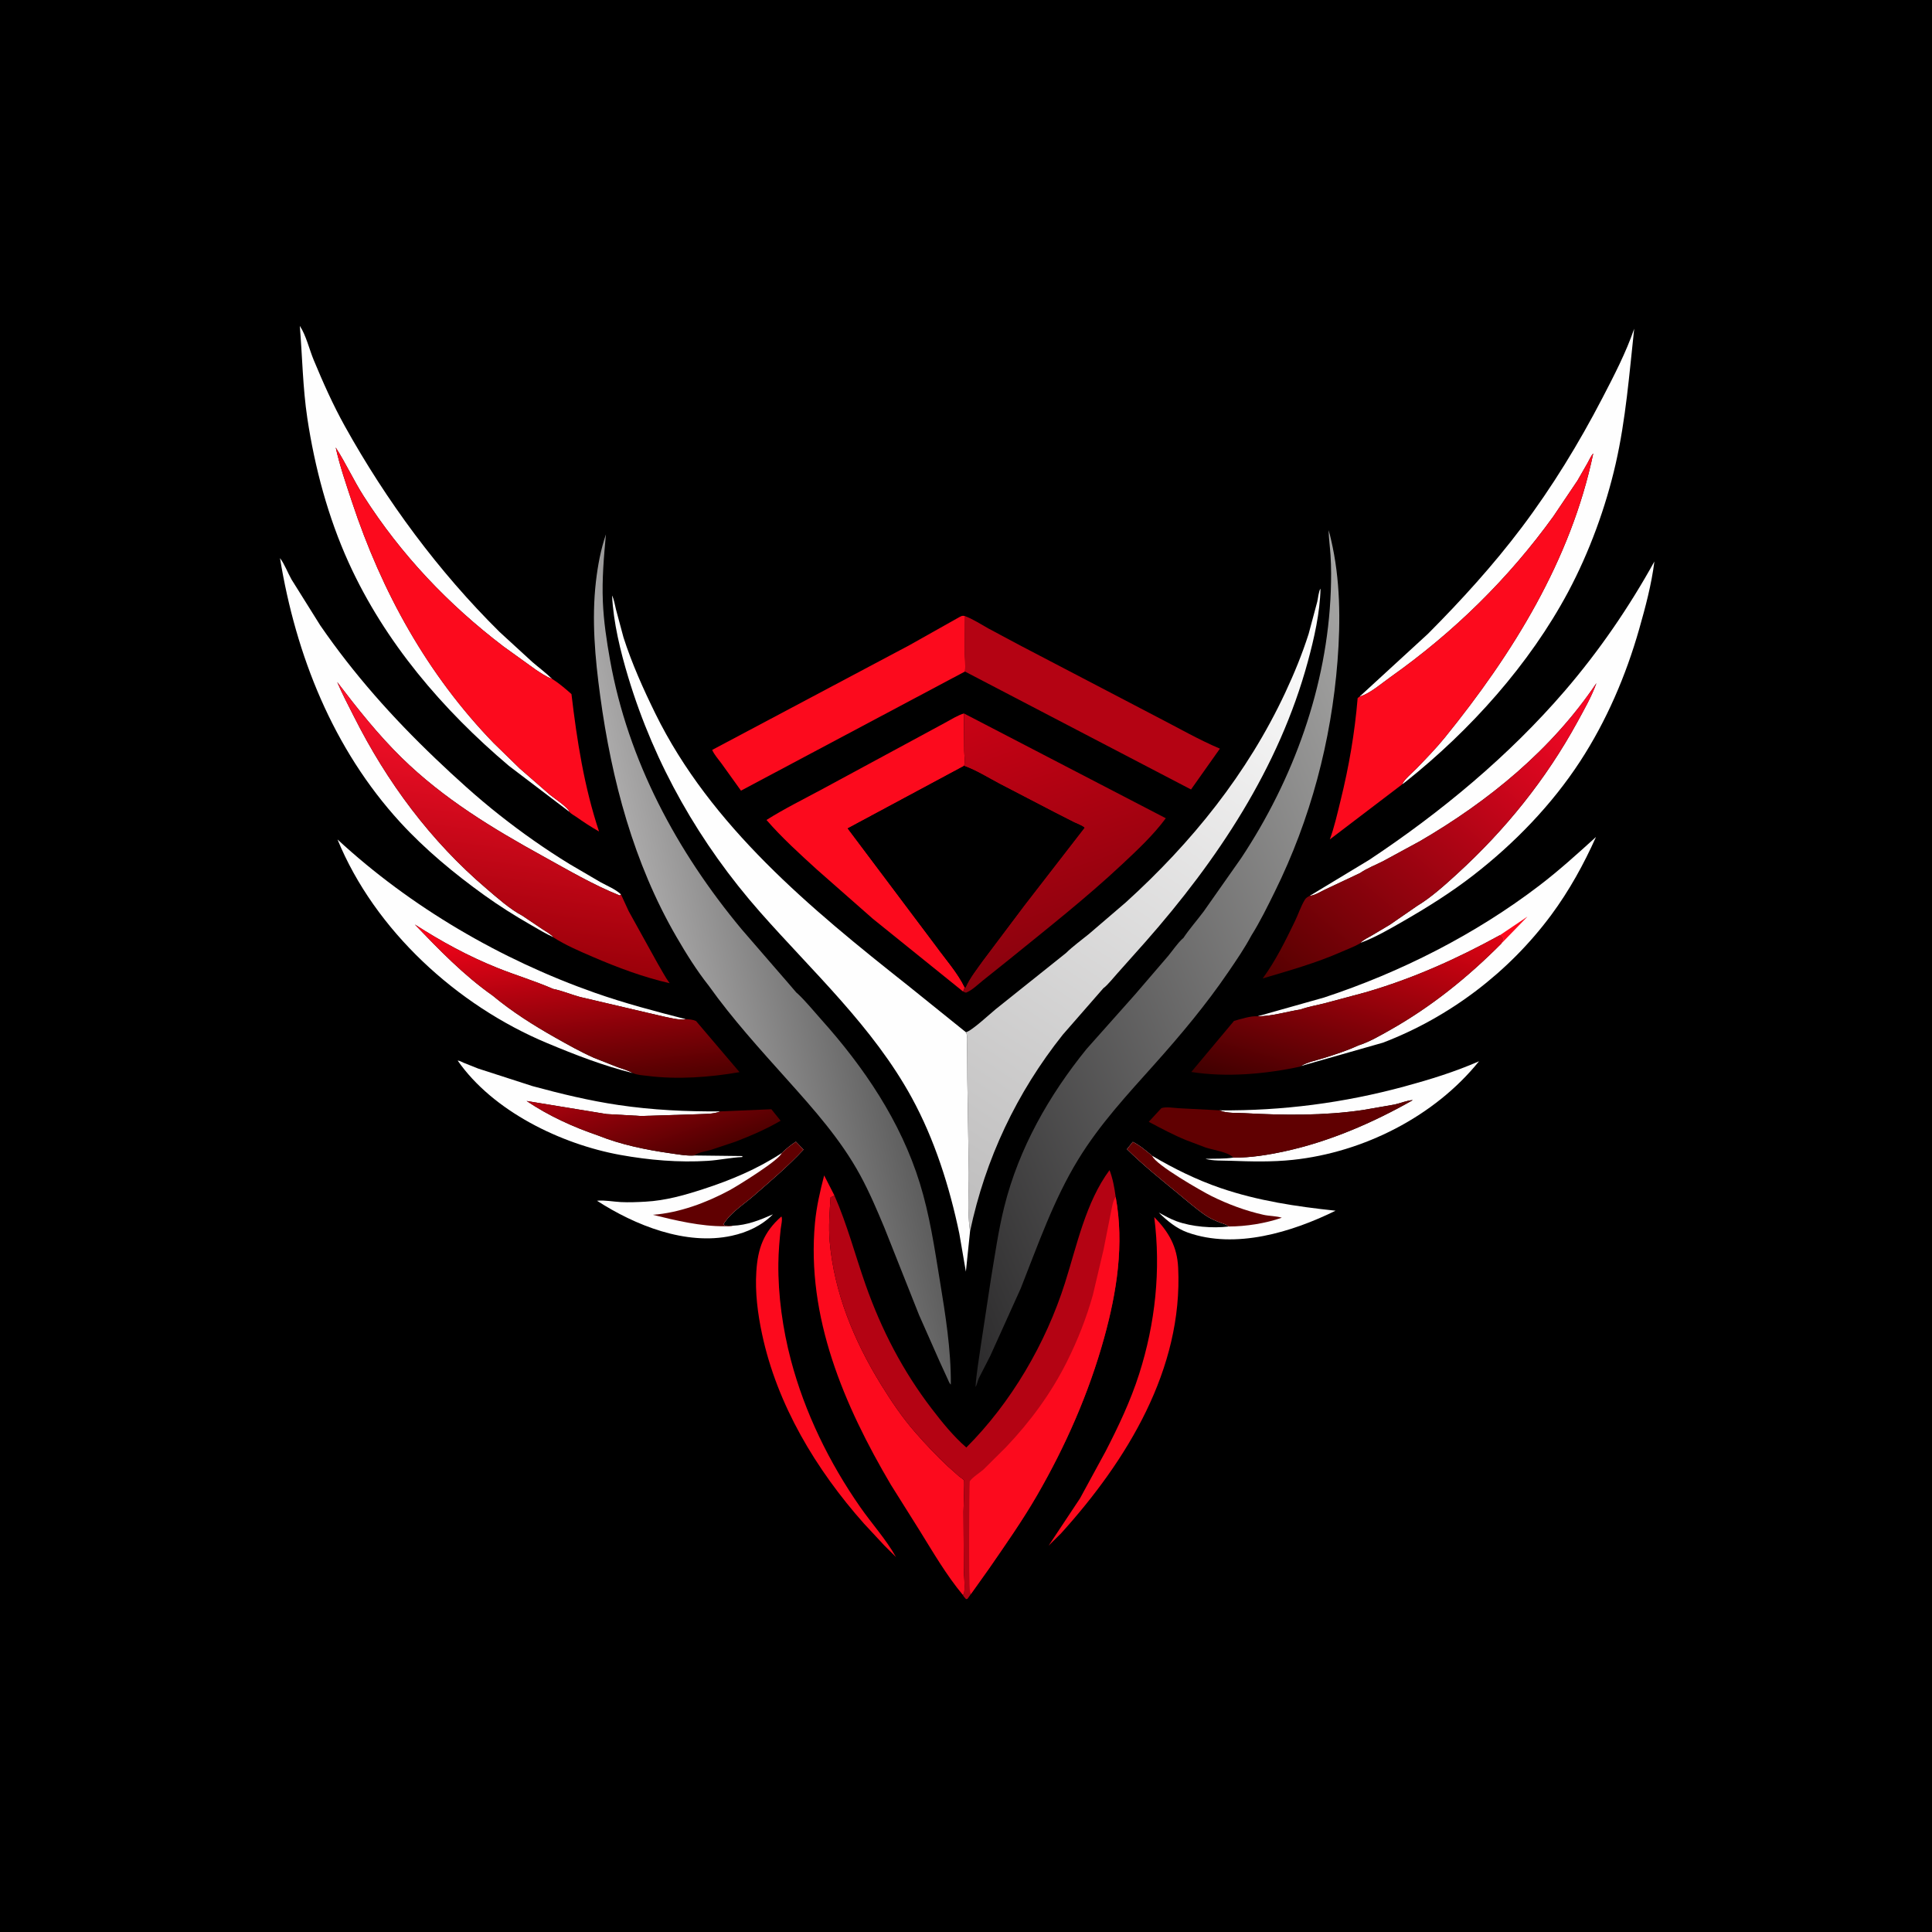 <svg version="1.1" xmlns="http://www.w3.org/2000/svg" style="display: block;" viewBox="0 0 2048 2048" width="1024" height="1024">
<defs>
	<linearGradient id="Gradient1" gradientUnits="userSpaceOnUse" x1="711.969" y1="1232.9" x2="676.131" y2="1128.24">
		<stop class="stop0" offset="0" stop-opacity="1" stop-color="rgb(78,0,0)"/>
		<stop class="stop1" offset="1" stop-opacity="1" stop-color="rgb(175,2,15)"/>
	</linearGradient>
	<linearGradient id="Gradient2" gradientUnits="userSpaceOnUse" x1="1396.03" y1="1174.54" x2="1460.51" y2="953.621">
		<stop class="stop0" offset="0" stop-opacity="1" stop-color="rgb(63,0,0)"/>
		<stop class="stop1" offset="1" stop-opacity="1" stop-color="rgb(223,3,20)"/>
	</linearGradient>
	<linearGradient id="Gradient3" gradientUnits="userSpaceOnUse" x1="623.428" y1="1155.35" x2="600.763" y2="963.267">
		<stop class="stop0" offset="0" stop-opacity="1" stop-color="rgb(79,0,0)"/>
		<stop class="stop1" offset="1" stop-opacity="1" stop-color="rgb(255,4,27)"/>
	</linearGradient>
	<linearGradient id="Gradient4" gradientUnits="userSpaceOnUse" x1="1365.07" y1="1057.56" x2="1666.69" y2="706.947">
		<stop class="stop0" offset="0" stop-opacity="1" stop-color="rgb(84,0,0)"/>
		<stop class="stop1" offset="1" stop-opacity="1" stop-color="rgb(255,8,39)"/>
	</linearGradient>
	<linearGradient id="Gradient5" gradientUnits="userSpaceOnUse" x1="1145.35" y1="1008.22" x2="1057" y2="747.481">
		<stop class="stop0" offset="0" stop-opacity="1" stop-color="rgb(138,2,13)"/>
		<stop class="stop1" offset="1" stop-opacity="1" stop-color="rgb(200,2,21)"/>
	</linearGradient>
	<linearGradient id="Gradient6" gradientUnits="userSpaceOnUse" x1="515.784" y1="1015.42" x2="551.067" y2="751.696">
		<stop class="stop0" offset="0" stop-opacity="1" stop-color="rgb(153,0,9)"/>
		<stop class="stop1" offset="1" stop-opacity="1" stop-color="rgb(255,17,44)"/>
	</linearGradient>
	<linearGradient id="Gradient7" gradientUnits="userSpaceOnUse" x1="979.218" y1="1271.28" x2="1400.24" y2="623.808">
		<stop class="stop0" offset="0" stop-opacity="1" stop-color="rgb(190,189,189)"/>
		<stop class="stop1" offset="1" stop-opacity="1" stop-color="rgb(255,255,255)"/>
	</linearGradient>
	<linearGradient id="Gradient8" gradientUnits="userSpaceOnUse" x1="901.186" y1="1147.55" x2="1540.81" y2="882.45">
		<stop class="stop0" offset="0" stop-opacity="1" stop-color="rgb(43,42,43)"/>
		<stop class="stop1" offset="1" stop-opacity="1" stop-color="rgb(166,166,165)"/>
	</linearGradient>
	<linearGradient id="Gradient9" gradientUnits="userSpaceOnUse" x1="914.993" y1="996.082" x2="703.628" y2="1045.83">
		<stop class="stop0" offset="0" stop-opacity="1" stop-color="rgb(93,93,93)"/>
		<stop class="stop1" offset="1" stop-opacity="1" stop-color="rgb(171,170,170)"/>
	</linearGradient>
</defs>
<path transform="translate(0,0)" fill="rgb(0,0,0)" d="M -0 -0 L 2048 0 L 2048 2048 L -0 2048 L -0 -0 z"/>
<path transform="translate(0,0)" fill="rgb(254,254,254)" d="M 1292.85 1177 C 1359.31 1177.65 1424.75 1169.08 1488.86 1151.67 C 1515.87 1144.33 1542.15 1136.24 1567.83 1124.98 C 1520.64 1183.6 1445.19 1221.5 1370.76 1229.47 C 1348.26 1231.88 1326.41 1231.27 1303.85 1230.46 C 1295.4 1230.16 1285.85 1230.68 1277.69 1228.41 C 1287.36 1228.09 1297.88 1228.58 1307.41 1227.11 C 1325.55 1227.34 1344.48 1224.22 1362.17 1220.37 C 1409.24 1210.12 1455.75 1190.02 1497.61 1166.19 C 1491.78 1166.34 1484.4 1169.53 1478.52 1170.8 L 1445 1176.64 C 1403.59 1182.79 1360.9 1182.3 1319.18 1180 C 1311.42 1179.57 1300.78 1180.3 1293.6 1177.34 L 1292.85 1177 z"/>
<path transform="translate(0,0)" fill="rgb(254,254,254)" d="M 735.951 1224.85 L 786.98 1225.46 L 786.876 1226.5 C 774.904 1227.01 762.545 1229.75 750.424 1230.53 C 719.643 1232.5 687.952 1229.76 657.647 1224.28 C 594.772 1212.9 522.542 1178 485.132 1124.25 C 487.067 1124.25 489.566 1125.77 491.368 1126.53 L 506.88 1132.72 L 564.434 1151.31 C 594.522 1159.49 624.789 1166.8 655.656 1171.37 C 691.552 1176.68 727.458 1178.4 763.699 1178.1 C 756.237 1181.28 745.892 1180.71 737.869 1181.17 L 679.646 1183 L 643.066 1180.95 L 558.228 1167.09 C 581.563 1182.81 607.415 1194.62 633.991 1203.68 C 658.331 1213.44 684.662 1218.84 710.548 1222.51 C 718.595 1223.65 727.842 1225.41 735.951 1224.85 z"/>
<path transform="translate(0,0)" fill="rgb(252,10,29)" d="M 1223.54 1290.14 C 1238.94 1305.93 1247.82 1321.39 1248.9 1343.7 C 1254.1 1451.26 1194.57 1548.2 1124.87 1625.31 L 1111.57 1638.48 L 1144.88 1588.28 L 1171.98 1538.49 C 1185.62 1512.04 1198.46 1484.95 1207.53 1456.55 C 1224.71 1402.75 1230.72 1346.17 1223.54 1290.14 z"/>
<path transform="translate(0,0)" fill="rgb(252,10,29)" d="M 828.33 1289.5 C 829.787 1292.01 827.887 1299.69 827.559 1302.8 C 826.292 1314.84 825.245 1327.01 825.1 1339.12 C 824.693 1373.08 829.733 1408.94 838.38 1441.69 C 853.07 1497.33 879.029 1550.46 911.915 1597.63 C 924.068 1615.07 939.494 1632.09 949.787 1650.55 L 937.5 1638.35 L 915.785 1615 C 865.105 1557.94 823.74 1489.22 807.775 1414 C 803.166 1392.29 800.337 1370.13 801.74 1347.92 C 803.288 1323.41 809.396 1306.15 828.33 1289.5 z"/>
<path transform="translate(0,0)" fill="rgb(254,254,254)" d="M 1302.45 1300.15 C 1300.21 1297.9 1296.48 1297.2 1293.58 1296.07 C 1287.98 1293.9 1282.55 1291.57 1277.6 1288.13 C 1267.15 1280.87 1257.56 1272.32 1247.72 1264.28 C 1229.56 1249.43 1211.39 1234.67 1194.63 1218.2 L 1200.82 1210.45 C 1208.15 1214.02 1215.12 1220.09 1221.41 1225.25 C 1244.34 1238.74 1268.3 1250.61 1293.5 1259.26 C 1333.31 1272.92 1374.08 1278.97 1415.77 1283.4 C 1369.63 1306.09 1309.63 1324.57 1258.89 1306.47 C 1247.03 1302.24 1237.27 1294.09 1228.36 1285.42 C 1234.52 1288.69 1240.68 1292.2 1247.24 1294.59 C 1263.39 1300.49 1285.51 1302.21 1302.45 1300.15 z"/>
<path transform="translate(0,0)" fill="rgb(96,0,1)" d="M 1302.45 1300.15 C 1300.21 1297.9 1296.48 1297.2 1293.58 1296.07 C 1287.98 1293.9 1282.55 1291.57 1277.6 1288.13 C 1267.15 1280.87 1257.56 1272.32 1247.72 1264.28 C 1229.56 1249.43 1211.39 1234.67 1194.63 1218.2 L 1200.82 1210.45 C 1208.15 1214.02 1215.12 1220.09 1221.41 1225.25 C 1224.57 1234.6 1274.44 1263.03 1284.32 1267.92 C 1301.73 1276.55 1320.24 1283.44 1339.21 1287.72 C 1345.48 1289.14 1352.79 1288.92 1358.77 1290.84 C 1341.32 1296.89 1320.93 1300.08 1302.45 1300.15 z"/>
<path transform="translate(0,0)" fill="rgb(254,254,254)" d="M 828.591 1222.33 C 833.119 1217.99 838.358 1213.58 843.672 1210.26 L 851.74 1218.66 C 835.307 1236.36 816.891 1251.87 798.711 1267.72 C 788.082 1276.99 774.536 1285.28 767.032 1297.5 L 768 1299.16 L 776.659 1299.33 C 791.949 1298.77 805.486 1293.36 819.302 1287.26 C 807.443 1299.3 792.052 1306.4 775.672 1309.97 C 726.93 1320.6 673.017 1298.79 632.845 1272.84 C 640.762 1271.96 649.963 1273.85 657.975 1274.25 C 666.748 1274.69 675.66 1274.31 684.425 1273.81 C 705.578 1272.6 724.97 1267.13 745.013 1260.64 C 774.503 1251.08 802.601 1239.32 828.591 1222.33 z"/>
<path transform="translate(0,0)" fill="rgb(96,0,1)" d="M 828.591 1222.33 C 833.119 1217.99 838.358 1213.58 843.672 1210.26 L 851.74 1218.66 C 835.307 1236.36 816.891 1251.87 798.711 1267.72 C 788.082 1276.99 774.536 1285.28 767.032 1297.5 L 768 1299.16 L 776.659 1299.33 C 775.242 1300.18 770.202 1299.84 768.36 1299.86 C 743.175 1300.16 716.377 1293.79 692.034 1287.74 C 719.97 1285.68 748.787 1274.93 773.277 1261.75 C 781.239 1257.47 826.409 1229.6 828.591 1222.33 z"/>
<path transform="translate(0,0)" fill="url(#Gradient1)" d="M 633.991 1203.68 C 607.415 1194.62 581.563 1182.81 558.228 1167.09 L 643.066 1180.95 L 679.646 1183 L 737.869 1181.17 C 745.892 1180.71 756.237 1181.28 763.699 1178.1 L 817.679 1175.85 L 827.498 1188.03 C 812.377 1196.9 795.745 1204.05 779.384 1210.32 L 753.5 1218.97 C 748.26 1220.46 740.263 1221.52 735.951 1224.85 C 727.842 1225.41 718.595 1223.65 710.548 1222.51 C 684.662 1218.84 658.331 1213.44 633.991 1203.68 z"/>
<path transform="translate(0,0)" fill="rgb(96,0,1)" d="M 1292.85 1177 L 1293.6 1177.34 C 1300.78 1180.3 1311.42 1179.57 1319.18 1180 C 1360.9 1182.3 1403.59 1182.79 1445 1176.64 L 1478.52 1170.8 C 1484.4 1169.53 1491.78 1166.34 1497.61 1166.19 C 1455.75 1190.02 1409.24 1210.12 1362.17 1220.37 C 1344.48 1224.22 1325.55 1227.34 1307.41 1227.11 C 1301.97 1221.15 1286.16 1219.1 1278.2 1216.5 L 1257.34 1208.6 C 1243.66 1202.97 1230.76 1196.14 1217.74 1189.16 L 1231.13 1174.66 C 1236.26 1172.95 1244.22 1174.48 1249.72 1174.77 L 1292.85 1177 z"/>
<path transform="translate(0,0)" fill="rgb(254,254,254)" d="M 1333 1077.33 L 1403.5 1057.44 C 1484.61 1030.73 1563.93 990.538 1631.86 938.636 C 1652.82 922.619 1672.28 904.947 1691.8 887.239 C 1678.88 916.146 1663.29 944.365 1644.41 969.857 C 1599.4 1030.65 1536.67 1078.19 1466.14 1105.23 L 1378.88 1130.09 C 1385.68 1125.96 1395.31 1124.05 1402.94 1121.67 C 1415.29 1117.83 1427.9 1113.76 1439.64 1108.3 C 1451.26 1104.68 1463.02 1097.77 1473.59 1091.81 C 1517.47 1067.04 1556.09 1035.83 1591.56 1000.14 C 1592.22 998.364 1591.85 999.175 1592.92 997.235 L 1593.75 995.75 C 1592.67 992.973 1592.51 992.93 1589.98 991.329 C 1544.13 1016.48 1498.04 1037.2 1447.72 1051.85 L 1403.95 1063.58 C 1395.55 1065.68 1386.57 1067.22 1378.45 1070.1 C 1363.53 1072.46 1348.13 1077.35 1333 1077.33 z"/>
<path transform="translate(0,0)" fill="rgb(252,10,29)" d="M 1589.98 991.329 L 1619.19 971.63 L 1591.56 1000.14 C 1592.22 998.364 1591.85 999.175 1592.92 997.235 L 1593.75 995.75 C 1592.67 992.973 1592.51 992.93 1589.98 991.329 z"/>
<path transform="translate(0,0)" fill="rgb(254,254,254)" d="M 670.731 1137.47 C 639.872 1129.89 609.499 1118.05 580.183 1105.81 C 484.67 1065.94 397.36 986.34 357.765 889.867 C 435.291 961.547 531.055 1017.39 630.639 1052.42 C 662.275 1063.55 694.318 1072 726.778 1080.3 C 720.994 1081.95 708.572 1078.5 702.361 1077.32 L 614.675 1056.79 C 605.232 1054.16 595.895 1050.21 586.332 1048.28 C 567.146 1039.91 546.67 1033.8 527.19 1025.98 C 496.154 1013.52 467.848 998.002 439.757 980.006 C 465.584 1006.88 491.597 1033.83 522.228 1055.38 C 542.722 1072.44 565.793 1087.03 588.98 1100.1 C 602.293 1107.61 615.662 1115.15 629.648 1121.35 L 654.812 1131.29 C 660.221 1133.23 665.698 1134.65 670.731 1137.47 z"/>
<path transform="translate(0,0)" fill="url(#Gradient2)" d="M 1589.98 991.329 C 1592.51 992.93 1592.67 992.973 1593.75 995.75 L 1592.92 997.235 C 1591.85 999.175 1592.22 998.364 1591.56 1000.14 C 1556.09 1035.83 1517.47 1067.04 1473.59 1091.81 C 1463.02 1097.77 1451.26 1104.68 1439.64 1108.3 C 1427.9 1113.76 1415.29 1117.83 1402.94 1121.67 C 1395.31 1124.05 1385.68 1125.96 1378.88 1130.09 L 1378.39 1130.62 C 1341.38 1138.58 1300.29 1142.24 1262.79 1136.35 L 1308.1 1082.21 C 1314.78 1080.31 1326.22 1076.69 1333 1077.33 C 1348.13 1077.35 1363.53 1072.46 1378.45 1070.1 C 1386.57 1067.22 1395.55 1065.68 1403.95 1063.58 L 1447.72 1051.85 C 1498.04 1037.2 1544.13 1016.48 1589.98 991.329 z"/>
<path transform="translate(0,0)" fill="rgb(254,254,254)" d="M 586.7 993.498 C 578.514 989.869 570.605 984.976 562.828 980.522 C 545.899 970.826 529.167 960.271 513.324 948.886 C 481.633 926.113 450.612 900.446 424.218 871.621 C 353.01 793.857 313.627 694.644 296.803 591.625 C 301.702 598.058 304.964 607.11 309.035 614.28 L 339.514 662.992 C 375.15 714.755 416.042 760.623 461.458 803.977 C 483.309 824.835 505.767 845.255 529.5 863.977 C 553.24 882.705 578.004 900.154 603.783 915.957 L 636.626 935.186 C 643.64 939.079 652.544 942.593 658.26 948.107 L 656.979 949.269 C 628.683 937.956 602.201 922.29 575.563 907.609 C 521.789 877.973 469.887 846.478 425.768 803.234 C 400.448 778.415 378.888 751.11 357.455 722.994 C 362.672 735.485 369.154 747.507 375.229 759.602 C 410.108 829.042 456.537 891.65 515.855 942.132 C 527.178 951.77 540.505 963.779 553.713 970.676 L 574.837 984.893 C 578.702 987.427 583.615 990.051 586.7 993.498 z"/>
<path transform="translate(0,0)" fill="url(#Gradient3)" d="M 522.228 1055.38 C 491.597 1033.83 465.584 1006.88 439.757 980.006 C 467.848 998.002 496.154 1013.52 527.19 1025.98 C 546.67 1033.8 567.146 1039.91 586.332 1048.28 C 595.895 1050.21 605.232 1054.16 614.675 1056.79 L 702.361 1077.32 C 708.572 1078.5 720.994 1081.95 726.778 1080.3 C 730.792 1080.56 734.157 1080.69 737.858 1082.36 L 783.945 1136.53 C 752.602 1141.97 718.127 1144.56 686.479 1140.5 C 681.353 1139.84 675.442 1139.69 670.731 1137.47 C 665.698 1134.65 660.221 1133.23 654.812 1131.29 L 629.648 1121.35 C 615.662 1115.15 602.293 1107.61 588.98 1100.1 C 565.793 1087.03 542.722 1072.44 522.228 1055.38 z"/>
<path transform="translate(0,0)" fill="rgb(180,3,19)" d="M 1022.88 653.061 C 1031.66 656.392 1039.83 661.817 1048.03 666.369 L 1082.84 684.953 L 1226.78 760.151 C 1248.84 771.46 1270.3 783.921 1293.15 793.597 L 1262.53 836.887 L 1022.87 711.85 C 1023.75 704.969 1022.62 696.561 1022.53 689.511 L 1022.88 653.061 z"/>
<path transform="translate(0,0)" fill="rgb(252,10,29)" d="M 1022.87 711.85 L 785.469 838.118 L 764.81 809.338 C 761.612 804.936 757.028 799.914 754.96 794.927 L 964 683.948 L 1016.65 654.331 C 1019.43 652.939 1019.89 652.36 1022.88 653.061 L 1022.53 689.511 C 1022.62 696.561 1023.75 704.969 1022.87 711.85 z"/>
<path transform="translate(0,0)" fill="rgb(254,254,254)" d="M 1388.36 949.63 L 1451.39 911.52 C 1527.23 861.234 1599.55 801.237 1658.98 732.085 C 1695.2 689.943 1726.83 643.756 1753.73 595.192 C 1750.62 619.675 1744.31 643.325 1737.56 666.997 C 1723.54 716.172 1703 764.11 1675.02 807.028 C 1644.96 853.142 1605.27 894.077 1561.88 927.725 C 1538.37 945.959 1513.57 961.509 1487.81 976.331 C 1473.59 984.51 1457.58 993.837 1442.17 999.477 C 1445.18 996.199 1449.73 994.179 1453.56 991.976 L 1473.33 980.235 L 1502.22 960.297 C 1517.06 951.39 1531.72 938.087 1544.51 926.413 C 1595.75 879.639 1638.75 826.28 1672.04 765.393 C 1679.26 752.185 1687.21 738.335 1692.26 724.177 C 1644.93 794.547 1578.04 849.256 1505.18 891.672 L 1466.06 912.913 C 1458.06 916.978 1449.04 920.417 1441.68 925.499 L 1404.52 943.02 C 1399.83 945.258 1393.47 949.309 1388.36 949.63 z"/>
<path transform="translate(0,0)" fill="rgb(254,254,254)" d="M 603.725 860.682 L 539.448 811.826 C 469.176 752.335 407.897 680.714 369.597 596.373 C 347.713 548.182 333.626 495.472 325.767 443.233 C 320.89 410.808 320.524 378.067 317.797 345.457 C 324.39 355.269 327.909 370.472 332.525 381.582 C 342.44 405.448 352.895 428.98 365.457 451.59 C 409.61 531.057 464.85 605.875 529.543 669.873 L 564.26 701.722 C 571.21 707.686 578.55 713.145 585.122 719.541 L 584.307 719.255 C 578.425 717.058 573.012 713.193 567.756 709.779 L 533.724 685.303 C 475.201 640.782 424.957 587.828 385.397 525.766 C 374.754 509.069 366.516 490.828 355.854 474.336 C 360.153 493.809 366.813 512.992 373.078 531.913 C 404.774 627.647 452.945 714.965 523.342 787.714 L 550.922 814.599 L 583.015 842.551 C 587.67 846.417 601.811 855.499 603.725 860.682 z"/>
<path transform="translate(0,0)" fill="rgb(254,254,254)" d="M 1441.11 738.512 L 1513.69 671.879 C 1549 636.4 1582.99 599.042 1613.12 559.046 C 1645.35 516.28 1673.75 469.768 1698.42 422.282 C 1710.83 398.384 1723.55 373.974 1732.31 348.462 C 1727.14 396.227 1723.41 444.596 1712.7 491.551 C 1702.16 537.777 1684.75 585.354 1662.47 627.159 C 1621.37 704.271 1558.38 774.291 1490.3 828.5 L 1486.33 831.467 C 1488.34 826.336 1497.63 818.745 1501.68 814.533 C 1511.98 803.829 1522.4 793.179 1531.75 781.623 C 1603.62 692.865 1665.24 593.83 1688.93 480.648 C 1686.45 483.316 1684.7 487.515 1682.91 490.726 L 1672.25 509.332 L 1646.65 547.358 C 1599 613.454 1540.77 670.413 1474.27 717.5 C 1464.62 724.334 1453.1 734.563 1441.93 738.264 L 1441.11 738.512 z"/>
<path transform="translate(0,0)" fill="rgb(252,10,29)" d="M 1020.76 1690.84 C 1003.18 1669.78 989.015 1645.28 974.58 1622.03 L 944.295 1573.79 C 894.748 1489.74 854.62 1396 863.896 1296.33 C 865.495 1279.15 869.335 1262.63 873.645 1245.98 L 884.578 1267.35 L 883.386 1267.96 C 881.642 1268.84 882.349 1268.52 880.452 1269.16 C 879.395 1284.7 878.172 1300.31 879.5 1315.9 C 884.116 1370.06 905.387 1421.46 933.662 1467.32 C 944.607 1485.07 956.377 1502.59 970.14 1518.31 C 981.277 1531.02 992.627 1543.1 1004.99 1554.63 L 1016.7 1565.03 C 1017.83 1565.96 1021.18 1568.05 1021.9 1569.23 C 1022.57 1570.31 1021.4 1597.72 1021.36 1602.37 L 1021.68 1662.76 C 1021.78 1670.69 1023.1 1680.27 1022.13 1688 C 1021.98 1689.19 1021.45 1689.92 1020.76 1690.84 z"/>
<path transform="translate(0,0)" fill="rgb(252,10,29)" d="M 1020.95 1051.11 L 925.243 973.934 L 865.786 921.618 C 847.531 904.972 828.699 887.907 812.502 869.204 C 831.536 857.166 852.05 847.121 871.852 836.404 L 966.865 785.055 L 1002.1 765.991 C 1008.35 762.623 1015.05 758.291 1021.84 756.282 L 1022.11 795.726 C 1022.17 800.435 1023.29 807.637 1021.95 811.92 L 898.596 878.144 L 992.251 1002.88 C 1002.27 1016.74 1015.27 1031.38 1022.63 1046.67 L 1020.95 1051.11 z"/>
<path transform="translate(0,0)" fill="url(#Gradient4)" d="M 1441.68 925.499 C 1449.04 920.417 1458.06 916.978 1466.06 912.913 L 1505.18 891.672 C 1578.04 849.256 1644.93 794.547 1692.26 724.177 C 1687.21 738.335 1679.26 752.185 1672.04 765.393 C 1638.75 826.28 1595.75 879.639 1544.51 926.413 C 1531.72 938.087 1517.06 951.39 1502.22 960.297 L 1473.33 980.235 L 1453.56 991.976 C 1449.73 994.179 1445.18 996.199 1442.17 999.477 L 1442.13 999.804 C 1435.87 1003.43 1428.66 1006.05 1422.05 1008.97 C 1394.88 1020.93 1366.91 1028.76 1338.53 1037.17 C 1352.06 1018.72 1362.81 996.952 1372.74 976.391 C 1376.28 969.061 1379 960.539 1383.24 953.656 C 1384.49 951.615 1386.3 950.739 1388.36 949.63 C 1393.47 949.309 1399.83 945.258 1404.52 943.02 L 1441.68 925.499 z"/>
<path transform="translate(0,0)" fill="url(#Gradient5)" d="M 1021.84 756.282 L 1235.8 867.372 C 1222.58 885.273 1205.78 900.951 1189.6 916.106 C 1151.03 952.227 1109.78 984.567 1068.82 1017.84 L 1041.82 1039.41 C 1036.58 1043.63 1030.3 1049.88 1024 1052.26 C 1022.92 1051.93 1021.91 1051.71 1020.95 1051.11 L 1022.63 1046.67 L 1023.57 1046.52 C 1028.31 1036.12 1035.45 1027.32 1042.03 1018.04 L 1085.77 959.868 L 1149.58 877.43 C 1146.74 874.929 1141.96 873.365 1138.53 871.704 L 1118.12 861.308 L 1059.44 830.816 C 1047.31 824.395 1034.82 816.553 1021.95 811.92 C 1023.29 807.637 1022.17 800.435 1022.11 795.726 L 1021.84 756.282 z"/>
<path transform="translate(0,0)" fill="url(#Gradient6)" d="M 553.713 970.676 C 540.505 963.779 527.178 951.77 515.855 942.132 C 456.537 891.65 410.108 829.042 375.229 759.602 C 369.154 747.507 362.672 735.485 357.455 722.994 C 378.888 751.11 400.448 778.415 425.768 803.234 C 469.887 846.478 521.789 877.973 575.563 907.609 C 602.201 922.29 628.683 937.956 656.979 949.269 L 658.26 948.107 L 666.418 965.848 L 696.611 1020.37 C 701.002 1027.71 704.77 1035.32 709.84 1042.24 C 682.095 1035.91 654.873 1025.72 628.766 1014.49 C 614.228 1008.23 600.254 1002.29 586.787 993.819 L 586.7 993.498 C 583.615 990.051 578.702 987.427 574.837 984.893 L 553.713 970.676 z"/>
<path transform="translate(0,0)" fill="rgb(252,10,29)" d="M 603.725 860.682 C 601.811 855.499 587.67 846.417 583.015 842.551 L 550.922 814.599 L 523.342 787.714 C 452.945 714.965 404.774 627.647 373.078 531.913 C 366.813 512.992 360.153 493.809 355.854 474.336 C 366.516 490.828 374.754 509.069 385.397 525.766 C 424.957 587.828 475.201 640.782 533.724 685.303 L 567.756 709.779 C 573.012 713.193 578.425 717.058 584.307 719.255 L 585.122 719.541 C 592.275 724.034 599.499 730.13 605.781 735.779 C 611.64 785.334 619.217 833.889 634.99 881.394 C 626.562 876.655 618.641 871.406 610.737 865.848 C 609.012 864.635 604.78 862.334 603.725 860.682 z"/>
<path transform="translate(0,0)" fill="rgb(252,10,29)" d="M 1441.11 738.512 L 1441.93 738.264 C 1453.1 734.563 1464.62 724.334 1474.27 717.5 C 1540.77 670.413 1599 613.454 1646.65 547.358 L 1672.25 509.332 L 1682.91 490.726 C 1684.7 487.515 1686.45 483.316 1688.93 480.648 C 1665.24 593.83 1603.62 692.865 1531.75 781.623 C 1522.4 793.179 1511.98 803.829 1501.68 814.533 C 1497.63 818.745 1488.34 826.336 1486.33 831.467 L 1409.67 889.816 C 1414.49 876.672 1417.65 862.377 1421.01 848.79 C 1429.9 812.809 1436.1 776.981 1439.16 740 L 1441.11 738.512 z"/>
<path transform="translate(0,0)" fill="url(#Gradient7)" d="M 1129.89 1010.33 C 1137.38 1003 1146.18 996.72 1154.29 990.082 L 1193.33 956.61 C 1263.29 893.217 1322.32 820 1362.43 734.219 C 1371.93 713.898 1380.36 693.387 1387.19 672 L 1396.39 637.662 C 1397.18 634.291 1397.91 626.325 1399.79 624 C 1399.23 649.654 1393.05 676.718 1386.35 701.376 C 1355.76 814.025 1290.46 911.925 1214.06 998.581 L 1184.23 1032.06 C 1179.87 1036.85 1175.33 1042.8 1170.42 1046.97 L 1169.93 1047.19 L 1126.6 1096.82 C 1077.72 1158.26 1044.56 1228.39 1028.29 1305.3 C 1025.24 1285.08 1027.14 1262.87 1026.98 1242.39 L 1025.4 1143.05 L 1025.22 1108.29 C 1025.18 1104.03 1025.96 1097.89 1023.89 1094.19 C 1029.77 1093.13 1049.87 1074.31 1055.49 1069.76 L 1129.89 1010.33 z"/>
<path transform="translate(0,0)" fill="rgb(0,0,0)" d="M 1021.95 811.92 C 1034.82 816.553 1047.31 824.395 1059.44 830.816 L 1118.12 861.308 L 1138.53 871.704 C 1141.96 873.365 1146.74 874.929 1149.58 877.43 L 1085.77 959.868 L 1042.03 1018.04 C 1035.45 1027.32 1028.31 1036.12 1023.57 1046.52 L 1022.63 1046.67 C 1015.27 1031.38 1002.27 1016.74 992.251 1002.88 L 898.596 878.144 L 1021.95 811.92 z"/>
<path transform="translate(0,0)" fill="rgb(254,254,254)" d="M 1028.29 1305.3 L 1023.87 1348 L 1016.94 1307.75 C 1006.65 1258.3 990.761 1207.95 966.459 1163.53 C 925.371 1088.43 861.744 1030.41 805.687 966.796 C 741.905 894.416 693.878 810.341 665.97 717.92 C 657.704 690.545 650.182 659.882 648.838 631.245 C 650.975 635.683 651.801 641.366 653 646.146 L 660.933 675.719 C 669.771 703.257 681.93 730.384 694.661 756.316 C 753.33 875.819 859.714 963.46 962.095 1044.43 L 1023.89 1094.19 C 1025.96 1097.89 1025.18 1104.03 1025.22 1108.29 L 1025.4 1143.05 L 1026.98 1242.39 C 1027.14 1262.87 1025.24 1285.08 1028.29 1305.3 z"/>
<path transform="translate(0,0)" fill="rgb(180,3,19)" d="M 884.578 1267.35 C 898.103 1298.1 906.476 1330.47 917.612 1362.05 C 934.38 1409.61 956.962 1453.22 987.674 1493.31 C 998.791 1507.82 1010.51 1522.36 1024.34 1534.4 C 1071.98 1486.82 1108.62 1423.97 1128.94 1359.91 C 1141.45 1320.5 1151.04 1274.12 1176.15 1240.39 C 1179.61 1249.32 1181.4 1259.29 1182.67 1268.77 C 1191.88 1318.91 1183.86 1369.69 1170.42 1418.25 C 1154.21 1476.77 1129.65 1532.62 1099.28 1585.16 C 1083.75 1612.01 1065.79 1637.59 1048.18 1663.11 L 1029.24 1689.71 L 1025.5 1694.91 L 1024 1695.14 C 1023.26 1694.21 1020.93 1691.86 1020.76 1690.84 C 1021.45 1689.92 1021.98 1689.19 1022.13 1688 C 1023.1 1680.27 1021.78 1670.69 1021.68 1662.76 L 1021.36 1602.37 C 1021.4 1597.72 1022.57 1570.31 1021.9 1569.23 C 1021.18 1568.05 1017.83 1565.96 1016.7 1565.03 L 1004.99 1554.63 C 992.627 1543.1 981.277 1531.02 970.14 1518.31 C 956.377 1502.59 944.607 1485.07 933.662 1467.32 C 905.387 1421.46 884.116 1370.06 879.5 1315.9 C 878.172 1300.31 879.395 1284.7 880.452 1269.16 C 882.349 1268.52 881.642 1268.84 883.386 1267.96 L 884.578 1267.35 z"/>
<path transform="translate(0,0)" fill="rgb(252,10,29)" d="M 1029.24 1689.71 C 1028.49 1687.83 1028.59 1688.32 1028.19 1686.41 C 1026.68 1679.13 1027.48 1571.52 1027.95 1570.42 C 1029.41 1567.06 1039.57 1560.44 1042.62 1557.65 L 1066.52 1533.91 C 1092.22 1506.92 1114.41 1476.66 1131.06 1443.29 C 1142.31 1420.76 1151.67 1397.08 1158.46 1372.81 L 1169.78 1324.82 L 1177.61 1285.23 C 1178.86 1279.66 1179.38 1273.54 1182.67 1268.77 C 1191.88 1318.91 1183.86 1369.69 1170.42 1418.25 C 1154.21 1476.77 1129.65 1532.62 1099.28 1585.16 C 1083.75 1612.01 1065.79 1637.59 1048.18 1663.11 L 1029.24 1689.71 z"/>
<path transform="translate(0,0)" fill="url(#Gradient8)" d="M 1254.24 994.589 C 1260.72 984.815 1268.88 975.634 1275.93 966.2 L 1315.64 909.704 C 1371.18 825.976 1406.94 727.412 1410.69 626.585 C 1411.16 613.936 1411.23 601.173 1410.42 588.537 C 1409.86 579.711 1408.57 570.828 1408.36 562.009 L 1409.63 566.493 L 1410.97 572.169 C 1420.78 613.969 1421.15 658.009 1417.83 700.625 C 1411.19 785.66 1389.18 868.534 1351.41 945.094 C 1343.62 960.878 1335.83 976.857 1326.46 991.778 C 1319.29 1005.22 1310.67 1017.76 1302.1 1030.33 C 1278.55 1064.91 1252.08 1096.51 1224.23 1127.69 C 1195 1160.42 1165.94 1191.53 1142.93 1229.15 C 1116.81 1271.86 1100.38 1319.42 1082.02 1365.78 L 1049.6 1437.53 L 1037.58 1461 C 1036.32 1463.78 1035.73 1467.84 1034.09 1470.21 C 1035.07 1455.18 1037.77 1440.4 1039.83 1425.5 L 1050.54 1355 C 1054.79 1329.59 1058.39 1303.9 1064.65 1278.89 C 1080.08 1217.17 1111.93 1161.19 1151.75 1112.03 L 1203.1 1054.32 L 1238.2 1013.46 C 1243.03 1007.65 1248.1 1000.03 1253.61 994.979 L 1254.24 994.589 z"/>
<path transform="translate(0,0)" fill="url(#Gradient9)" d="M 751.317 1044.92 C 738.475 1028.68 727.399 1010.92 717.023 993.026 C 671.656 914.794 648.338 826.849 636.252 737.848 C 630.814 697.808 627.044 656.808 631.708 616.465 C 633.642 599.736 636.825 582.381 642.318 566.425 C 640.104 590.56 638.049 613.682 639.066 638.032 C 639.926 658.626 643.064 679.461 646.691 699.722 C 665.764 806.242 717.346 902.356 786.099 984.995 C 791.186 991.109 844.128 1051.81 844.156 1052.15 L 845.514 1053.29 C 854.268 1061.49 862.211 1071.43 870.228 1080.36 C 915.78 1131.15 954.673 1188.45 975.029 1254.18 C 985.53 1288.08 990.577 1322.6 996.288 1357.5 C 1002.2 1393.62 1008.23 1430.98 1007.91 1467.69 C 1006.34 1466.45 1005.31 1463.35 1004.43 1461.5 L 996.057 1443.25 L 974.239 1393.95 L 937.529 1301.51 C 929.624 1282.58 921.536 1263.54 911.716 1245.52 C 891.254 1207.98 862.935 1176.26 834.604 1144.61 C 805.784 1112.42 776.425 1080.16 751.317 1044.92 z"/>
</svg>